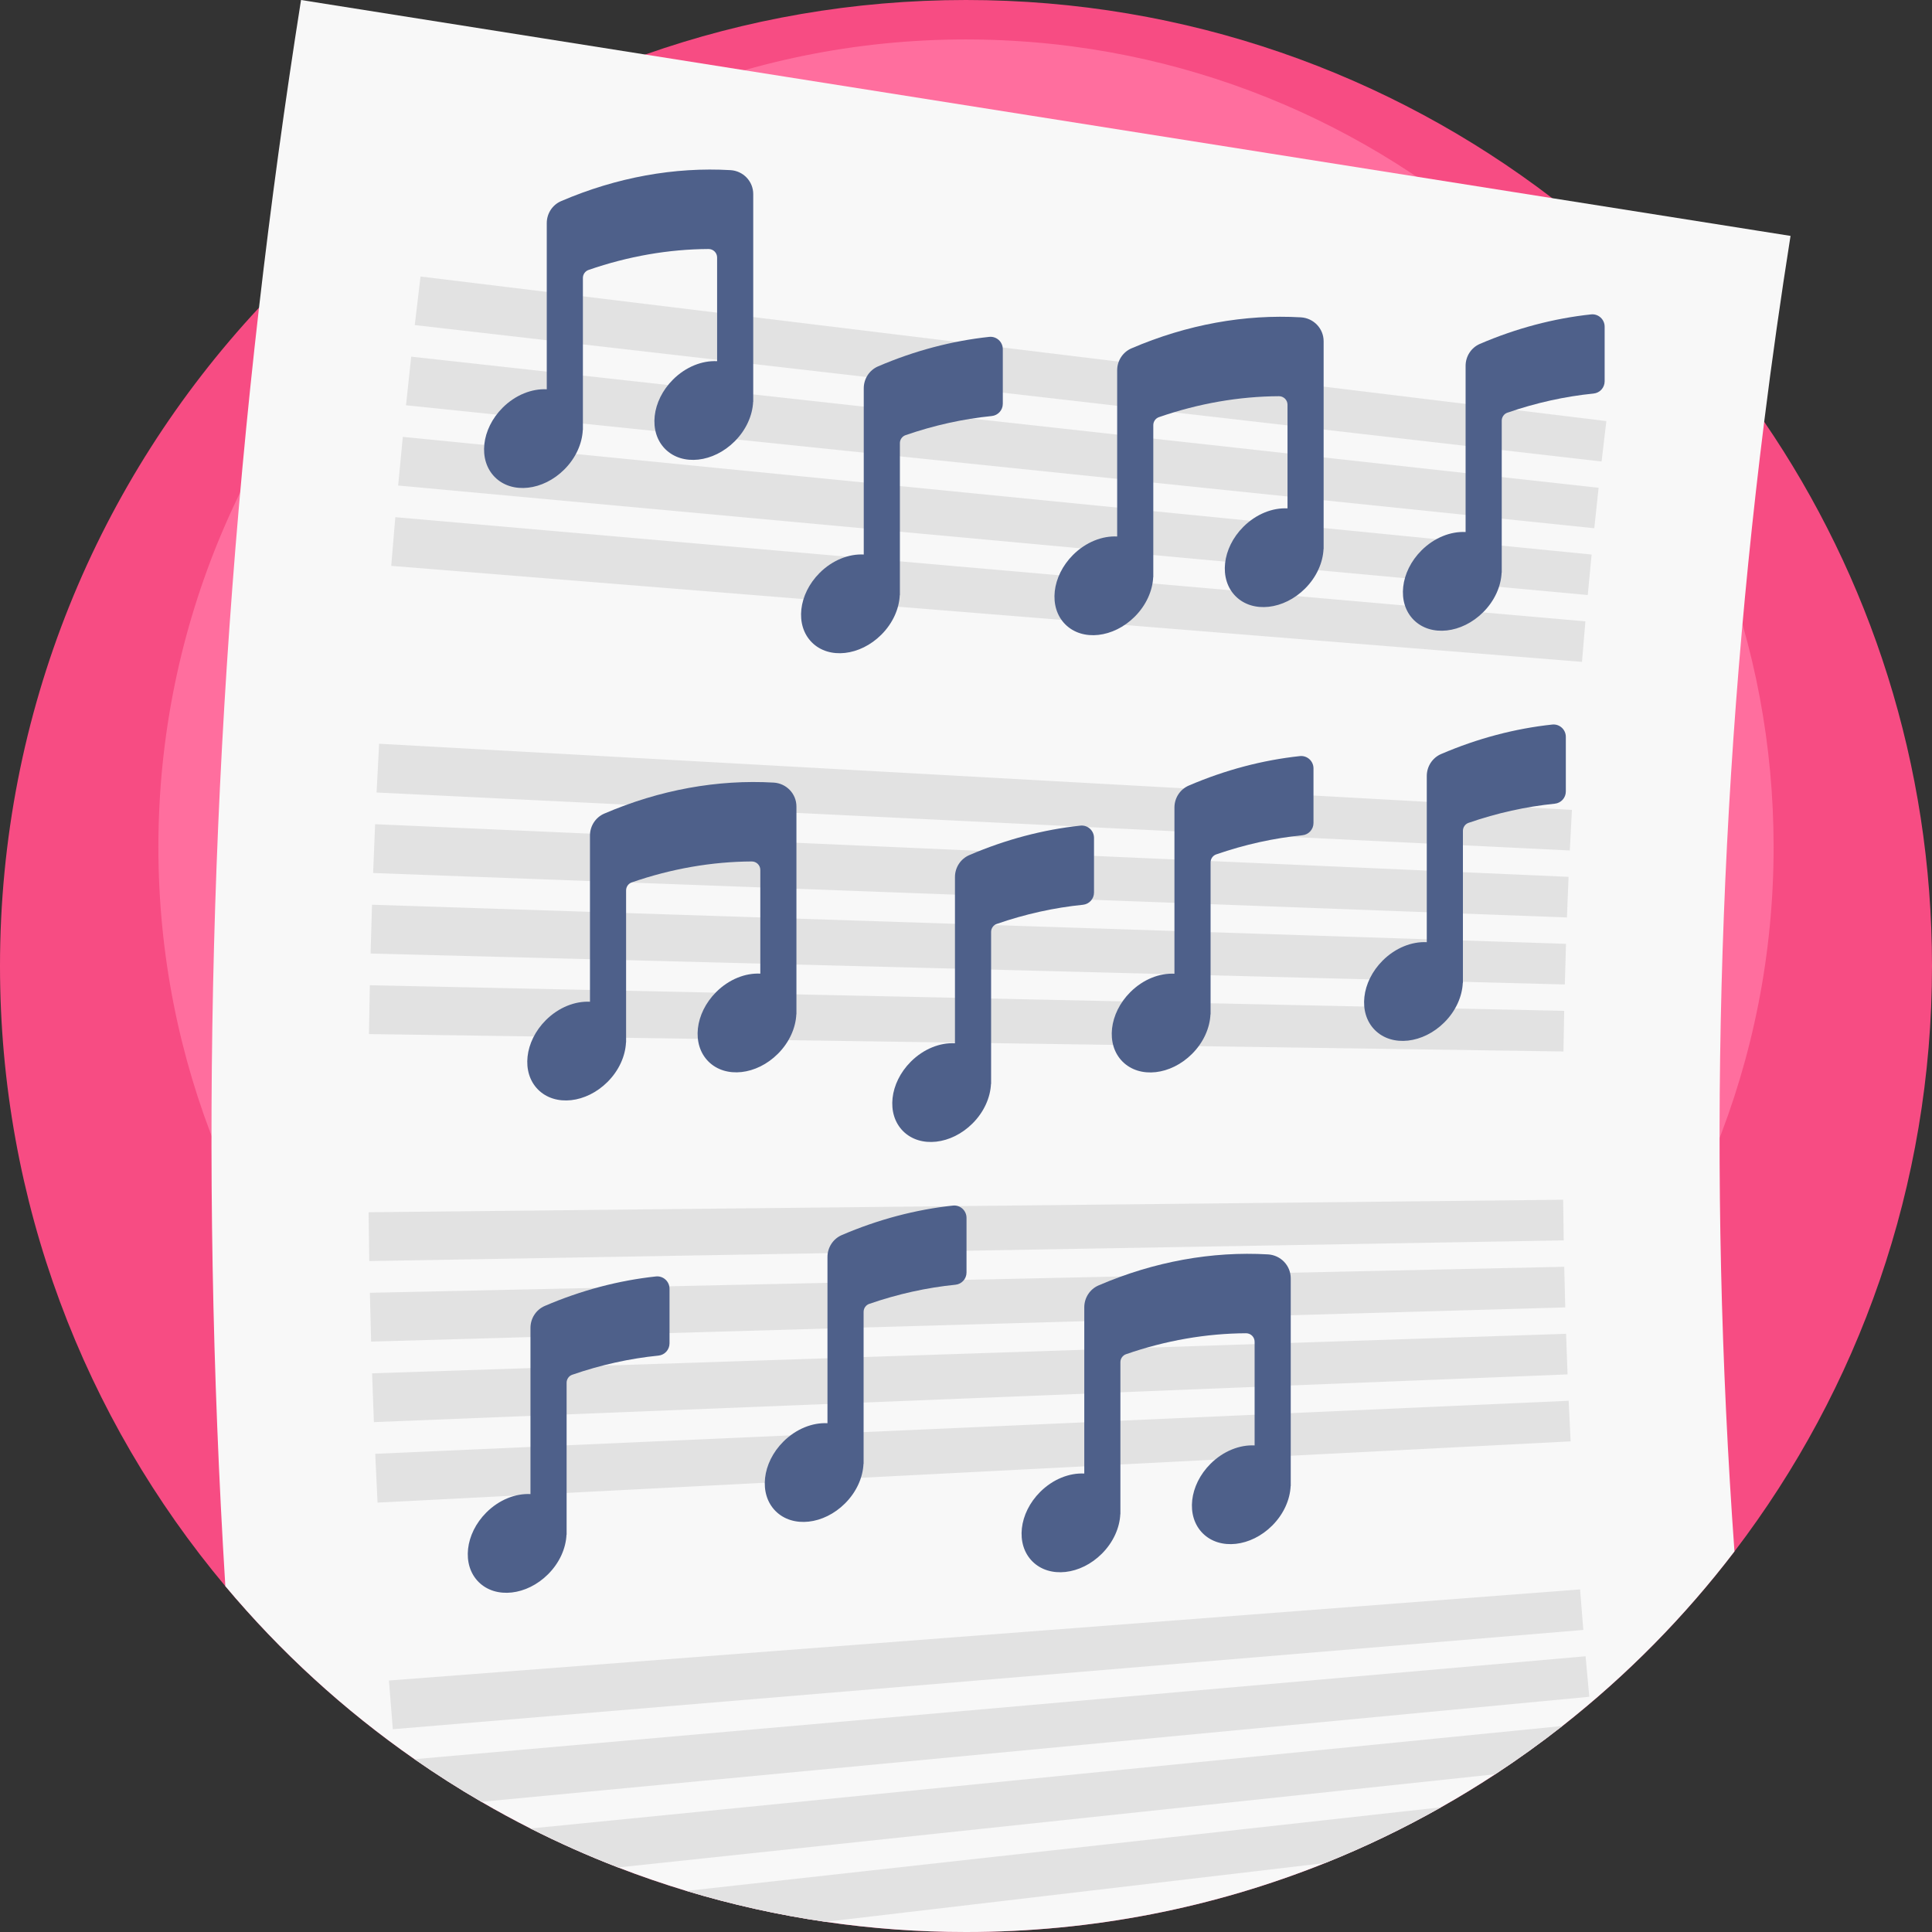<?xml version="1.0" encoding="iso-8859-1"?>
<!-- Generator: Adobe Illustrator 19.0.0, SVG Export Plug-In . SVG Version: 6.00 Build 0)  -->
<svg version="1.1" id="Capa_1" xmlns="http://www.w3.org/2000/svg" xmlns:xlink="http://www.w3.org/1999/xlink" x="0px" y="0px"
	 viewBox="0 0 512 512" style="enable-background:new 0 0 512 512;" xml:space="preserve">
<rect x="0" y="0" width="512" height="512" fill="#333333" stroke="none"/>
<path style="fill:#F74C83;" d="M512,256c0,58.326-19.508,112.097-52.349,155.146c-13.187,17.272-28.515,32.831-45.599,46.258
	c-5.736,4.504-11.682,8.777-17.795,12.79c-4.681,3.072-9.477,5.998-14.367,8.756c-9.853,5.58-20.114,10.522-30.72,14.775
	C321.745,505.511,289.635,512,256,512c-12.643,0-25.067-0.919-37.219-2.696c-12.612-1.829-24.931-4.587-36.874-8.192
	c-6.134-1.849-12.173-3.929-18.108-6.217c-7.931-3.062-15.673-6.51-23.207-10.324c-4.409-2.236-8.756-4.587-13.019-7.074
	c-6.071-3.521-11.985-7.293-17.721-11.295c-18.683-13.009-35.547-28.442-50.134-45.85C22.444,375.892,0,318.558,0,256
	c0-67.406,26.049-128.742,68.639-174.456c27.909-29.957,62.924-53.217,102.358-67.093C197.59,5.089,226.199,0,256,0
	c58.431,0,112.274,19.571,155.355,52.517c21.734,16.614,40.72,36.634,56.174,59.256C495.595,152.837,512,202.512,512,256z"/>
<path style="fill:#FF6E9E;" d="M470.026,224.476c0,113.915-88.991,207.038-201.246,213.642c-4.228,0.262-8.491,0.385-12.78,0.385
	c-4.289,0-8.552-0.122-12.79-0.385c-112.246-6.604-201.237-99.727-201.237-213.642C41.974,106.272,137.796,10.45,256,10.45
	c4.342,0,8.657,0.131,12.938,0.393c5.137,0.297,10.221,0.786,15.262,1.45c0.008,0.008,0.008,0.008,0.018,0.008
	C389.08,26.104,470.026,115.838,470.026,224.476z"/>
<path style="fill:#F8F8F8;" d="M467.529,111.773c-12.434,99.359-15.067,199.628-7.879,299.374
	c-13.187,17.272-28.515,32.831-45.599,46.258c-5.736,4.504-11.682,8.777-17.795,12.79c-4.681,3.072-9.477,5.998-14.367,8.756
	c-9.853,5.58-20.114,10.522-30.72,14.775C321.745,505.511,289.635,512,256,512c-12.643,0-25.067-0.919-37.219-2.696
	c-12.612-1.829-24.931-4.587-36.874-8.192c-6.134-1.849-12.173-3.929-18.108-6.217c-7.931-3.062-15.673-6.51-23.207-10.324
	c-4.409-2.236-8.756-4.587-13.019-7.074c-6.071-3.521-11.985-7.293-17.721-11.295c-18.683-13.009-35.547-28.442-50.134-45.85
	c-6.98-112.912-4.002-226.294,8.923-338.808C71.774,54.303,75.483,27.115,79.778,0c30.407,4.817,60.813,9.634,91.22,14.451
	c80.123,12.685,160.235,25.381,240.358,38.066c21.055,3.333,42.099,6.666,63.154,10C471.918,78.911,469.588,95.326,467.529,111.773z
	"/>
<g>
	<path style="fill:#E2E2E2;" d="M424.434,122.305c-104.839-12.052-209.679-24.103-314.517-36.155
		c0.493-4.291,1.001-8.582,1.525-12.87c104.753,12.772,209.507,25.544,314.26,38.314
		C425.267,115.164,424.844,118.735,424.434,122.305z"/>
	<path style="fill:#E2E2E2;" d="M422.502,139.99c-104.968-10.863-209.938-21.724-314.907-32.587
		c0.445-4.296,0.904-8.59,1.378-12.883c104.892,11.583,209.783,23.166,314.675,34.749
		C423.254,132.842,422.872,136.416,422.502,139.99z"/>
	<path style="fill:#E2E2E2;" d="M420.772,157.69c-105.085-9.672-210.171-19.344-315.256-29.017
		c0.395-4.299,0.807-8.597,1.232-12.894c105.016,10.394,210.033,20.787,315.049,31.181
		C421.443,150.535,421.101,154.112,420.772,157.69z"/>
	<path style="fill:#E2E2E2;" d="M419.243,175.404c-105.188-8.48-210.377-16.962-315.564-25.443
		c0.347-4.302,0.708-8.604,1.085-12.903c105.127,9.203,210.254,18.406,315.383,27.609
		C419.833,168.244,419.532,171.824,419.243,175.404z"/>
	<path style="fill:#E2E2E2;" d="M416.015,225.384c-105.405-5.12-210.81-10.24-316.215-15.36c0.209-4.309,0.434-8.617,0.672-12.925
		c105.368,5.843,210.735,11.687,316.103,17.53C416.375,218.213,416.189,221.799,416.015,225.384z"/>
	<path style="fill:#E2E2E2;" d="M415.253,243.135c-105.456-3.927-210.913-7.853-316.369-11.78c0.161-4.31,0.336-8.62,0.526-12.931
		c105.427,4.65,210.854,9.3,316.281,13.95C415.533,235.962,415.387,239.548,415.253,243.135z"/>
	<path style="fill:#E2E2E2;" d="M414.693,260.892c-105.494-2.732-210.988-5.465-316.483-8.197c0.112-4.311,0.238-8.622,0.379-12.934
		c105.473,3.457,210.946,6.912,316.419,10.369C414.89,253.717,414.786,257.304,414.693,260.892z"/>
	<path style="fill:#E2E2E2;" d="M414.333,278.653c-105.518-1.538-211.037-3.076-316.555-4.614c0.063-4.312,0.14-8.625,0.233-12.937
		c105.505,2.262,211.01,4.524,316.515,6.787C414.45,271.476,414.386,275.064,414.333,278.653z"/>
	<path style="fill:#E2E2E2;" d="M414.402,328.711c-105.514,1.828-211.028,3.656-316.541,5.484c-0.075-4.312-0.135-8.625-0.18-12.937
		c105.524-1.104,211.047-2.208,316.571-3.312C414.289,321.535,414.34,325.123,414.402,328.711z"/>
	<path style="fill:#E2E2E2;" d="M414.81,346.471c-105.487,3.022-210.972,6.044-316.459,9.067c-0.123-4.311-0.232-8.624-0.326-12.935
		c105.504-2.299,211.009-4.596,316.513-6.894C414.618,339.296,414.707,342.883,414.81,346.471z"/>
	<path style="fill:#E2E2E2;" d="M415.419,364.227c-105.445,4.216-210.891,8.432-316.336,12.648c-0.172-4.31-0.329-8.62-0.472-12.932
		c105.472-3.493,210.943-6.985,316.415-10.477C415.145,357.053,415.277,360.64,415.419,364.227z"/>
	<path style="fill:#E2E2E2;" d="M416.23,381.977c-105.391,5.409-210.781,10.819-316.173,16.228
		c-0.222-4.308-0.427-8.617-0.62-12.927c105.425-4.686,210.851-9.373,316.276-14.058
		C415.874,374.806,416.046,378.391,416.23,381.977z"/>
	<path style="fill:#E2E2E2;" d="M419.595,431.95c-105.165,8.77-210.329,17.54-315.493,26.309c-0.358-4.302-0.702-8.604-1.032-12.907
		c105.222-8.048,210.445-16.096,315.667-24.143C419.01,424.791,419.297,428.371,419.595,431.95z"/>
	<path style="fill:#E2E2E2;" d="M421.177,449.661c-97.876,9.279-195.73,18.557-293.606,27.836
		c-6.071-3.521-11.985-7.293-17.721-11.295c103.445-9.091,206.89-18.181,310.345-27.272
		C420.509,442.504,420.833,446.088,421.177,449.661z"/>
	<path style="fill:#E2E2E2;" d="M414.051,457.404c-5.736,4.504-11.682,8.777-17.795,12.79
		c-77.49,8.234-154.969,16.468-232.458,24.701c-7.931-3.062-15.673-6.51-23.207-10.324
		C231.748,475.512,322.894,466.453,414.051,457.404z"/>
	<path style="fill:#E2E2E2;" d="M381.889,478.95c-9.853,5.58-20.114,10.522-30.72,14.775
		c-44.126,5.193-88.263,10.386-132.389,15.579c-12.612-1.829-24.931-4.587-36.874-8.192
		C248.571,493.725,315.225,486.337,381.889,478.95z"/>
</g>
<g>
	<path style="fill:#4E608A;" d="M199.614,60.424L199.614,60.424v-8.992c0-3.382-2.653-6.146-6.03-6.343
		c-14.811-0.86-30.136,1.879-44.893,8.217c-2.312,0.994-3.791,3.294-3.791,5.811v16.946l0,0v27.103
		c-3.918-0.205-8.284,1.467-11.702,4.885c-5.648,5.648-6.563,13.888-2.045,18.405c4.518,4.518,12.758,3.602,18.405-2.045
		c3.064-3.064,4.722-6.89,4.888-10.472h0.027V73.661c0-0.954,0.6-1.812,1.502-2.124c10.529-3.644,21.252-5.493,31.791-5.548
		c1.252-0.006,2.275,0.998,2.275,2.25v27.478c-3.918-0.205-8.284,1.467-11.702,4.885c-5.648,5.648-6.563,13.888-2.045,18.405
		c4.518,4.518,12.758,3.602,18.405-2.045c3.065-3.064,4.722-6.89,4.888-10.472h0.027L199.614,60.424L199.614,60.424z"/>
	<path style="fill:#4E608A;" d="M350.776,99.434L350.776,99.434v-8.992c0-3.382-2.653-6.146-6.03-6.343
		c-14.811-0.86-30.136,1.879-44.893,8.217c-2.312,0.994-3.791,3.294-3.791,5.811v16.946l0,0v27.103
		c-3.918-0.205-8.284,1.467-11.702,4.885c-5.648,5.648-6.563,13.888-2.045,18.405c4.518,4.518,12.758,3.602,18.405-2.045
		c3.064-3.064,4.722-6.89,4.888-10.472h0.027v-40.279c0-0.954,0.6-1.812,1.502-2.124c10.529-3.644,21.252-5.493,31.791-5.548
		c1.252-0.006,2.275,0.998,2.275,2.25v27.478c-3.918-0.205-8.284,1.467-11.702,4.885c-5.648,5.648-6.563,13.888-2.045,18.405
		c4.518,4.518,12.758,3.602,18.405-2.045c3.065-3.064,4.722-6.89,4.888-10.472h0.027L350.776,99.434L350.776,99.434z"/>
	<path style="fill:#4E608A;" d="M211.063,222.731L211.063,222.731v-8.992c0-3.382-2.653-6.146-6.03-6.343
		c-14.811-0.86-30.136,1.879-44.893,8.217c-2.312,0.994-3.791,3.294-3.791,5.811v16.946l0,0v27.103
		c-3.918-0.205-8.284,1.467-11.702,4.885c-5.648,5.648-6.563,13.888-2.045,18.405c4.518,4.518,12.758,3.602,18.405-2.045
		c3.064-3.064,4.722-6.89,4.888-10.472h0.027v-40.279c0-0.954,0.6-1.812,1.502-2.124c10.529-3.644,21.252-5.493,31.791-5.548
		c1.252-0.006,2.275,0.998,2.275,2.25v27.478c-3.918-0.205-8.284,1.467-11.702,4.885c-5.648,5.648-6.563,13.888-2.045,18.405
		c4.518,4.518,12.758,3.602,18.405-2.045c3.065-3.064,4.722-6.89,4.888-10.472h0.027L211.063,222.731L211.063,222.731z"/>
	<path style="fill:#4E608A;" d="M342.059,347.762L342.059,347.762v-8.992c0-3.382-2.653-6.146-6.03-6.343
		c-14.811-0.86-30.136,1.879-44.893,8.217c-2.312,0.994-3.791,3.294-3.791,5.811v16.946l0,0v27.103
		c-3.918-0.205-8.284,1.467-11.702,4.885c-5.648,5.648-6.563,13.888-2.045,18.405c4.518,4.518,12.758,3.602,18.405-2.045
		c3.064-3.064,4.722-6.89,4.888-10.472h0.027v-40.279c0-0.954,0.6-1.812,1.502-2.124c10.529-3.644,21.252-5.493,31.791-5.548
		c1.252-0.006,2.275,0.998,2.275,2.25v27.478c-3.918-0.205-8.284,1.467-11.702,4.885c-5.648,5.648-6.563,13.888-2.045,18.405
		c4.518,4.518,12.758,3.602,18.405-2.045c3.065-3.064,4.722-6.89,4.888-10.472h0.027L342.059,347.762L342.059,347.762z"/>
	<path style="fill:#4E608A;" d="M265.752,92.529c0-1.934-1.673-3.459-3.597-3.253c-9.861,1.058-19.782,3.66-29.459,7.817
		c-2.313,0.996-3.792,3.297-3.792,5.81v44.05c-3.92-0.206-8.284,1.465-11.703,4.885c-5.642,5.65-6.562,13.889-2.044,18.407
		c4.518,4.518,12.757,3.599,18.407-2.044c3.066-3.066,4.724-6.89,4.885-10.476h0.032v-40.278c0-0.951,0.598-1.813,1.497-2.121
		c7.56-2.616,15.223-4.308,22.846-5.073c1.665-0.167,2.929-1.568,2.929-3.242V92.529H265.752z"/>
	<path style="fill:#4E608A;" d="M289.923,222.051c0-1.934-1.673-3.459-3.597-3.253c-9.861,1.058-19.782,3.66-29.459,7.817
		c-2.313,0.996-3.792,3.297-3.792,5.81v44.05c-3.92-0.206-8.284,1.465-11.703,4.885c-5.642,5.65-6.562,13.889-2.044,18.407
		c4.518,4.518,12.757,3.599,18.407-2.044c3.066-3.066,4.724-6.89,4.885-10.476h0.032v-40.278c0-0.951,0.598-1.813,1.497-2.121
		c7.56-2.616,15.223-4.308,22.846-5.073c1.664-0.167,2.929-1.568,2.929-3.242v-14.481H289.923z"/>
	<path style="fill:#4E608A;" d="M177.429,341.525c0-1.934-1.673-3.459-3.597-3.253c-9.861,1.058-19.782,3.66-29.459,7.817
		c-2.313,0.996-3.792,3.297-3.792,5.81v44.05c-3.92-0.206-8.284,1.465-11.703,4.885c-5.642,5.65-6.562,13.889-2.044,18.407
		c4.518,4.518,12.757,3.599,18.407-2.044c3.066-3.066,4.724-6.89,4.885-10.476h0.032v-40.278c0-0.951,0.598-1.813,1.497-2.121
		c7.56-2.616,15.223-4.308,22.846-5.073c1.665-0.167,2.929-1.568,2.929-3.242v-14.481H177.429z"/>
	<path style="fill:#4E608A;" d="M256.136,322.744c0-1.934-1.673-3.459-3.597-3.253c-9.861,1.058-19.782,3.66-29.459,7.817
		c-2.313,0.996-3.792,3.297-3.792,5.81v44.05c-3.92-0.206-8.284,1.465-11.703,4.885c-5.642,5.65-6.562,13.889-2.044,18.407
		s12.757,3.599,18.407-2.044c3.066-3.066,4.724-6.89,4.885-10.476h0.032v-40.278c0-0.951,0.598-1.813,1.497-2.121
		c7.56-2.616,15.223-4.308,22.846-5.073c1.665-0.167,2.929-1.568,2.929-3.242v-14.481H256.136z"/>
	<path style="fill:#4E608A;" d="M348.087,203.626c0-1.934-1.673-3.459-3.597-3.253c-9.861,1.058-19.782,3.66-29.459,7.817
		c-2.313,0.996-3.792,3.297-3.792,5.81v44.05c-3.92-0.206-8.284,1.465-11.703,4.885c-5.642,5.65-6.562,13.889-2.044,18.407
		c4.518,4.518,12.757,3.599,18.407-2.044c3.066-3.066,4.724-6.89,4.885-10.476h0.032v-40.278c0-0.951,0.598-1.813,1.497-2.121
		c7.56-2.616,15.223-4.308,22.846-5.073c1.665-0.167,2.929-1.568,2.929-3.242v-14.481H348.087z"/>
	<path style="fill:#4E608A;" d="M414.96,195.266c0-1.934-1.673-3.459-3.597-3.253c-9.861,1.058-19.782,3.66-29.459,7.817
		c-2.313,0.996-3.792,3.297-3.792,5.81v44.05c-3.92-0.206-8.284,1.465-11.703,4.885c-5.642,5.65-6.562,13.889-2.044,18.407
		c4.518,4.518,12.757,3.599,18.407-2.044c3.066-3.066,4.724-6.89,4.885-10.476h0.032v-40.278c0-0.951,0.598-1.813,1.497-2.121
		c7.56-2.616,15.223-4.308,22.846-5.073c1.664-0.167,2.929-1.568,2.929-3.242v-14.481H414.96z"/>
	<path style="fill:#4E608A;" d="M425.247,86.57c0-1.934-1.673-3.459-3.597-3.253c-9.861,1.058-19.782,3.66-29.459,7.817
		c-2.313,0.996-3.792,3.297-3.792,5.81v44.05c-3.92-0.206-8.284,1.465-11.703,4.885c-5.642,5.65-6.562,13.889-2.044,18.407
		c4.518,4.518,12.757,3.599,18.407-2.044c3.066-3.066,4.724-6.89,4.885-10.476h0.032v-40.278c0-0.951,0.598-1.813,1.497-2.121
		c7.56-2.616,15.223-4.308,22.846-5.073c1.664-0.167,2.929-1.568,2.929-3.242V86.57H425.247z"/>
</g>
<g>
</g>
<g>
</g>
<g>
</g>
<g>
</g>
<g>
</g>
<g>
</g>
<g>
</g>
<g>
</g>
<g>
</g>
<g>
</g>
<g>
</g>
<g>
</g>
<g>
</g>
<g>
</g>
<g>
</g>
</svg>
